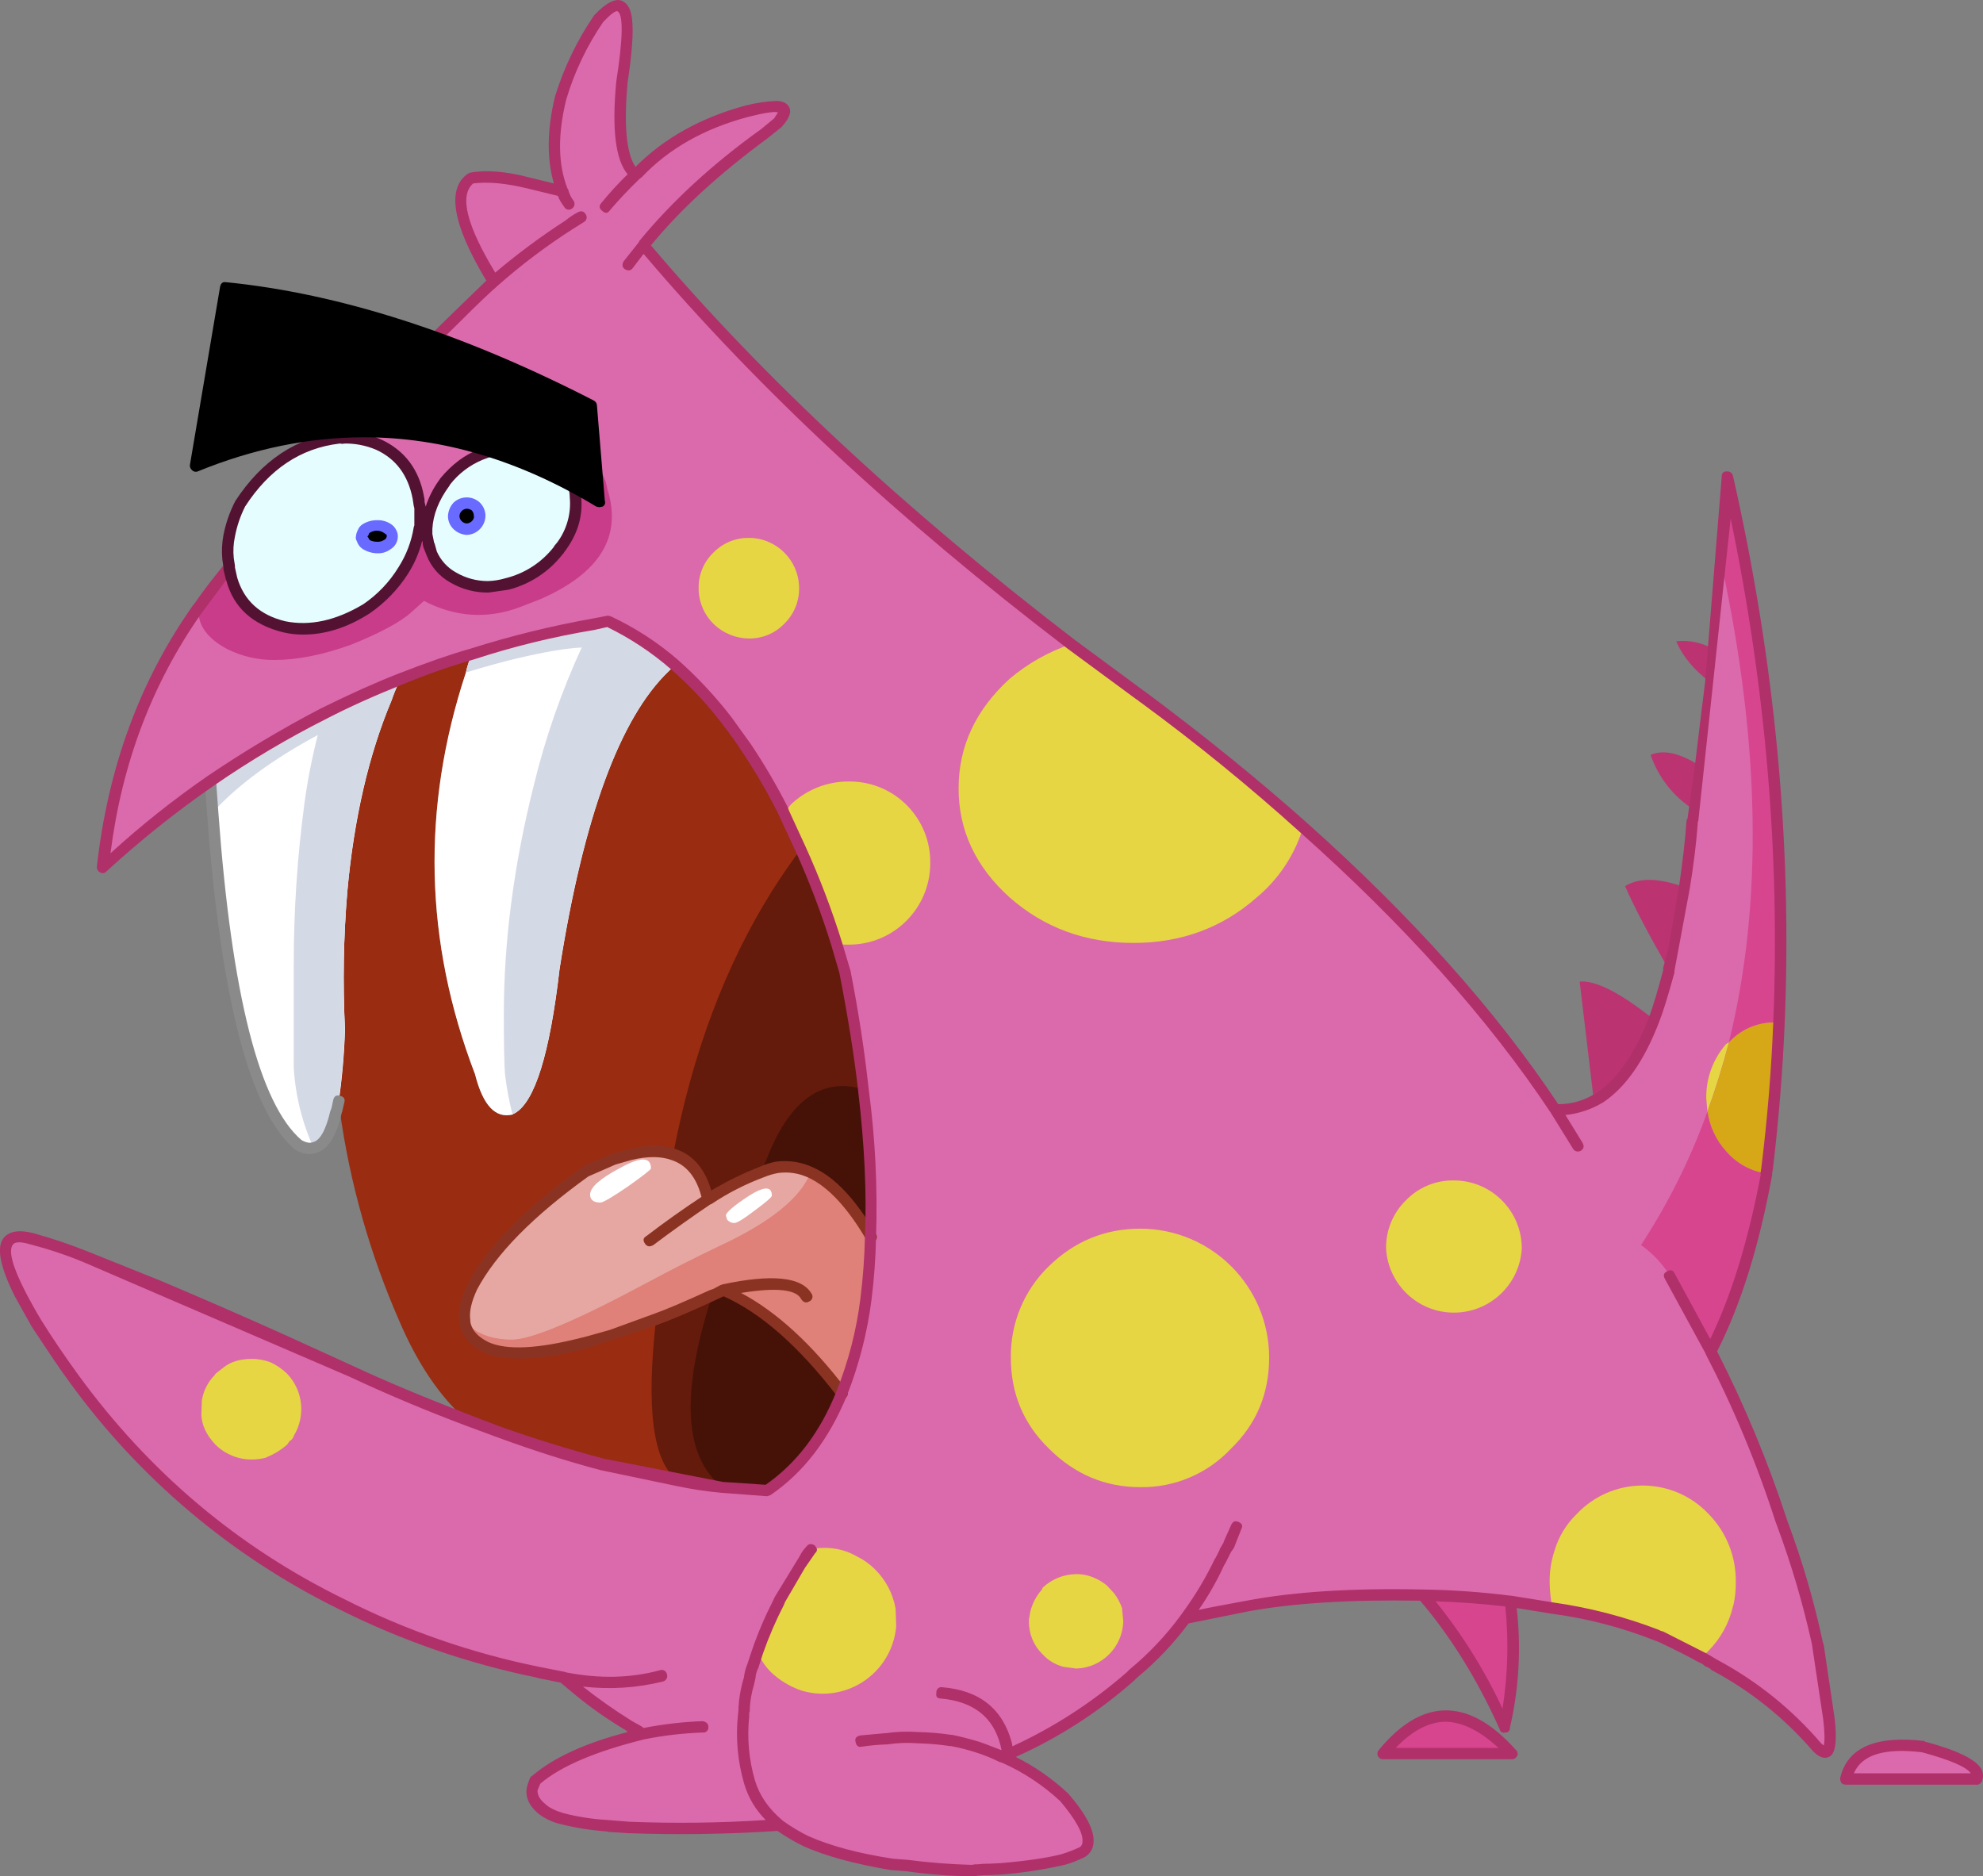 <?xml version="1.0" encoding="iso-8859-1"?>
<!-- Generator: Adobe Illustrator 20.1.0, SVG Export Plug-In . SVG Version: 6.00 Build 0)  -->
<svg version="1.0" id="Layer_1" xmlns="http://www.w3.org/2000/svg" xmlns:xlink="http://www.w3.org/1999/xlink" x="0px" y="0px"
	 viewBox="0 0 787.9 745.47" enable-background="new 0 0 787.9 745.47" xml:space="preserve">
<rect x="0" y="0" width="787.9" height="745.47" fill="#808080" stroke="none"/>
<title>monsters2_0002</title>
<path fill="#BB3471" d="M666,254.79c2.553,6,7.14,11.493,13.76,16.48l1.12-13.27C676.411,255.315,671.178,254.186,666,254.79z"/>
<path fill="#BB3471" d="M655.84,299.93c3.107,9.073,9.24,16.802,17.37,21.89l2.48-17.38
	C667.57,299.18,660.953,297.677,655.84,299.93z"/>
<path fill="#E5FDFF" d="M206.31,177.38l-9.47,0.9l-5.84,2.26c-5.534,2.423-10.407,6.136-14.21,10.83v0.23
	c-4.513,6.167-6.92,12.26-7.22,18.28v2.71l0.9,4.29l1.13,2.93c1.675,4.113,4.697,7.537,8.57,9.71
	c4.156,2.474,8.925,3.725,13.76,3.61c2.506-0.175,4.995-0.553,7.44-1.13c8.14-2.021,15.368-6.71,20.53-13.32l0.23-0.45l0.9-1.13
	c4.513-6.32,6.393-12.867,5.64-19.64c-0.13-3.086-0.979-6.1-2.48-8.8l-3.38-4.74l-4.29-3.39c-3.794-1.895-7.944-2.971-12.18-3.16
	 M185.34,199.94c1.338-0.064,2.643,0.424,3.61,1.35c1.035,1.006,1.607,2.397,1.58,3.84c0,2.866-2.324,5.19-5.19,5.19
	s-5.19-2.324-5.19-5.19l0,0c-0.027-1.443,0.545-2.834,1.58-3.84c0.966-0.92,2.267-1.404,3.6-1.34L185.34,199.94z"/>
<path d="M185.33,199.95c-1.338-0.064-2.643,0.424-3.61,1.35c-1.035,1.006-1.607,2.397-1.58,3.84c0,2.866,2.324,5.19,5.19,5.19
	s5.19-2.324,5.19-5.19l0,0c0.027-1.443-0.545-2.834-1.58-3.84C187.973,200.374,186.668,199.886,185.33,199.95z"/>
<path fill="#E5FDFF" d="M150.6,176.7c-4.637-1.949-9.642-2.871-14.67-2.7h-1.13c-15.94,1.807-29.023,10.533-39.25,26.18
	c-2.237,3.983-3.775,8.318-4.55,12.82c-0.432,3.063-0.583,6.159-0.45,9.25l0.45,2.97v0.68l1.13,4.29
	c2.707,9.78,9.623,16.023,20.75,18.73c10.073,2.407,20.977,0.073,32.71-7c5.733-4.073,10.635-9.205,14.44-15.12
	c3.293-5.228,5.516-11.057,6.54-17.15l0.23-1.35v-6.77l-0.68-3.84c-1.807-10.08-6.993-17.08-15.56-21 M149.69,209
	c1.953,0,3.307,0.377,4.06,1.13l1.8,1.81l0.23,1.35c-0.072,1.329-0.829,2.526-2,3.16c-1.2,0.796-2.621,1.191-4.06,1.13h-0.45
	c-1.341-0.106-2.646-0.491-3.83-1.13c-0.738-0.581-1.287-1.368-1.58-2.26l-0.23-0.9l0.45-1.35c0.272-0.718,0.74-1.345,1.35-1.81
	C146.68,209.279,148.183,208.881,149.69,209z"/>
<path d="M155.78,213.26l-0.23-1.35l-1.8-1.81c-0.753-0.753-2.107-1.13-4.06-1.13c-1.517-0.126-3.032,0.273-4.29,1.13
	c-0.61,0.465-1.078,1.092-1.35,1.81l-0.45,1.35l0.23,0.9c0.293,0.892,0.842,1.679,1.58,2.26c1.184,0.639,2.489,1.024,3.83,1.13h0.45
	c1.439,0.061,2.86-0.334,4.06-1.13C154.932,215.794,155.702,214.596,155.78,213.26z"/>
<path fill="#E6A7A2" d="M250.52,458.83c-2.289,0.474-4.55,1.079-6.77,1.81l-11.05,4.74c-22.853,16.4-37.817,31.733-44.89,46
	c-2.553,5.267-3.607,9.63-3.16,13.09l0.9,3.61c1.333,2.86,3.89,5.267,7.67,7.22c8.273,3.46,21.053,2.933,38.34-1.58
	c0.9-0.153,5.487-1.433,13.76-3.84L283,514.8l4.51-2.26c16.087,7.073,31.8,20.767,47.14,41.08c4.736-12.037,7.919-24.628,9.47-37.47
	c1.208-8.221,1.81-16.52,1.8-24.83c-7.52-13.093-15.49-21.593-23.91-25.5c-4.086-1.879-8.619-2.572-13.08-2
	c-2.082,0.413-4.121,1.019-6.09,1.81c-7.591,2.902-14.85,6.61-21.65,11.06c-1.953-9.627-6.54-15.57-13.76-17.83
	C262.923,457.033,257.287,457.023,250.52,458.83z"/>
<path fill="#BB3471" d="M633.28,437.38l2.26-1.35c8.72-5.72,15.937-16.027,21.65-30.92c-13.38-10.667-23.23-15.707-29.55-15.12
	L633.28,437.38z"/>
<path fill="#BB3471" d="M663.06,385.25l6.32-32.73c-10.227-3.76-18.12-3.91-23.68-0.45
	C648.853,359.443,654.64,370.503,663.06,385.25z"/>
<path fill="#DB6AAC" d="M600.8,696.71c-18.193-19.713-35.26-19.713-51.2,0H600.8z"/>
<path fill="#DB6AAC" d="M785.31,706.87c1.953-4.06-5.113-8.347-21.2-12.86c-17.893-2.26-28.12,2.027-30.68,12.86H785.31z"/>
<path fill="#DB6AAC" d="M303.75,53.24l5.19-4.24c3.007-3.333,3.533-5.363,1.58-6.09c-1.953-0.727-6.54-0.277-13.76,1.35
	c-17.747,4.667-32.183,12.867-43.31,24.6l-0.9,0.68c-5.413-4.813-7.217-17.077-5.41-36.79c2.107-14.293,2.407-23.547,0.9-27.76
	c-1.507-4.06-4.89-3.307-10.15,2.26c-7.067,10.833-12.103,21.367-15.11,31.6c-3.46,14.747-3.233,27.08,0.68,37l-13.08-3.16
	c-9.473-2.26-17.217-2.863-23.23-1.81c-7.52,5.42-4.52,19.113,9,41.08c-3.46,3.007-8.347,7.673-14.66,14
	c-17.593,17.333-32.78,33.357-45.56,48.07c5.025-0.166,10.026,0.759,14.66,2.71c5.01,2.304,9.196,6.082,12,10.83
	c1.892,3.101,3.122,6.56,3.61,10.16l0.68,3.84v6.77l-0.23,1.35c-1.024,6.093-3.247,11.922-6.54,17.15
	c-3.805,5.915-8.707,11.047-14.44,15.12c-11.727,7.073-22.63,9.407-32.71,7c-11.127-2.707-18.043-8.95-20.75-18.73L91,225.9v-0.68
	l-0.23,0.23l-12.58,16.93c-20.6,29.493-33.08,63.573-37.44,102.24c13.522-12.36,27.84-23.821,42.86-34.31
	c14.444-9.913,29.512-18.885,45.11-26.86c9.473-4.813,19.547-9.327,30.22-13.54c9.357-3.907,18.922-7.299,28.65-10.16
	c15.834-4.9,31.955-8.824,48.27-11.75l5.86-1.13c9.567,4.53,18.45,10.38,26.39,17.38c7.66,6.639,14.613,14.052,20.75,22.12
	l7.44,10.38c5.387,8.061,10.296,16.432,14.7,25.07l0.68,1.13l6.54,14.44c4.513,9.933,9.327,22.497,14.44,37.69l3.16,11.06
	c3.16,16.553,5.64,32.203,7.44,46.95c2.472,19.305,3.378,38.779,2.71,58.23c0.01,8.31-0.592,16.609-1.8,24.83
	c-1.551,12.842-4.734,25.433-9.47,37.47l-2,4.29c-6.92,15.047-16.167,26.483-27.74,34.31c-3.607-0.153-9.547-0.53-17.82-1.13
	l-47.82-9.25c-14.733-3.913-28.567-8.277-41.5-13.09l-28.19-10.83c-5.62-2.113-15.497-6.42-29.63-12.92
	c-17.593-8-27.067-12.29-28.42-12.87c-15.493-7.04-31.66-14.083-48.5-21.13l-28.42-11.55c-9.773-3.633-17.067-6.04-21.88-7.22
	c-12.48-3.46-14.147,3.763-5,21.67c3.16,5.867,5.34,9.78,6.54,11.74c8,11.887,12.963,19.183,14.89,21.89l7.89,10.38
	c26.518,33.506,60.197,60.652,98.57,79.45c9.333,4.513,19.333,8.877,30,13.09c15.642,6.091,31.796,10.776,48.27,14l0.23,0.23
	l9.7,1.81l0.23,0.23l4.29,3.61c6.816,5.659,14.054,10.791,21.65,15.35l0.23,0.23l5.19,2.93c-19.547,4.667-33.757,10.76-42.63,18.28
	c-0.653,1.2-1.108,2.496-1.35,3.84c-0.153,2.86,1.05,5.417,3.61,7.67c2.408,1.882,5.169,3.262,8.12,4.06
	c5.898,1.487,11.926,2.395,18,2.71l8.35,0.68c16.087,0.753,36.087,0.453,60-0.9c3.348,2.403,6.894,4.517,10.6,6.32
	c8.573,3.913,19.927,6.997,34.06,9.25l6.09,0.45c8.591,1.255,17.258,1.923,25.94,2c0.092-0.124,0.267-0.15,0.392-0.058
	c0.022,0.016,0.042,0.036,0.058,0.058c0.2-0.157,0.48-0.157,0.68,0l1.13-0.23l9.25-0.45c11.127-1.053,19.323-2.333,24.59-3.84
	c2.672-0.536,5.254-1.449,7.67-2.71c4.813-3.46,2.407-10.683-7.22-21.67c-6.917-6.76-15.023-12.185-23.91-16l-0.68-0.23l3.16-1.58
	c17.345-7.56,33.413-17.765,47.63-30.25l1.35-1.35c5.288-4.385,10.189-9.216,14.65-14.44l5.86-7.22c4.667-1.333,12.863-3,24.59-5
	c18.793-3.613,42.1-5.117,69.92-4.51c12.633,14.747,23.46,32.2,32.48,52.36c3.459-16.393,4.223-33.241,2.26-49.88l16.69,2.71
	c14.135,1.873,27.994,5.435,41.28,10.61l2,0.9c5.867,2.707,11.2,5.417,16,8.13L677,659l4.06,2.48
	c15.594,8.271,29.513,19.37,41.05,32.73c4.36,4.513,5.863,0.75,4.51-11.29l-4.51-30.24l-0.68-2.26
	c-3.337-15.177-7.707-30.109-13.08-44.69l-0.63-1.73c-5.713-17-11.653-32.333-17.82-46l-10.15-21
	c9.473-18.507,16.84-42.053,22.1-70.64h-0.23l0.45-1.58c2.553-22.12,4.133-41.53,4.74-58.23c3.007-71.473-3.837-143.773-20.53-216.9
	l-6.54,81.7c-2.107,18.36-3.46,29.42-4.06,33.18L672.3,327c-0.453,6.62-1.43,15.12-2.93,25.5l-6.32,32.73v0.45
	c-1.58,6.577-3.536,13.058-5.86,19.41c-5.713,14.893-12.93,25.2-21.65,30.92l-0.23,0.23l-2,1.13
	c-4.677,2.421-9.874,3.667-15.14,3.63h-0.23c-14.733-22.573-32.927-45.37-54.58-68.39c-12.933-13.54-28.12-28.207-45.56-44
	c-20.3-17.907-41.353-34.983-63.16-51.23l-29.1-21.44c-30.227-23.333-57.67-46.13-82.33-68.39
	c-31.03-28.159-60.257-58.241-87.51-90.07c12.633-15.647,28.633-30.393,48-44.24 M196.79,178.24l9.47-0.9
	c4.236,0.189,8.386,1.265,12.18,3.16l4.29,3.39l3.38,4.74c1.501,2.7,2.35,5.714,2.48,8.8c0.753,6.773-1.127,13.32-5.64,19.64
	l-0.9,1.13l-0.23,0.45c-5.142,6.61-12.348,11.309-20.47,13.35c-2.445,0.577-4.934,0.955-7.44,1.13
	c-4.835,0.115-9.604-1.136-13.76-3.61c-3.873-2.173-6.895-5.597-8.57-9.71l-1.13-2.93l-0.9-4.29v-2.71
	c0.3-6,2.707-12.093,7.22-18.28v-0.23l3.61-3.84c3.078-2.958,6.67-5.331,10.6-7L196.79,178.24z"/>
<path fill="#9A2C12" d="M137.06,408.72v0.68c-0.312,9.441-1.14,18.859-2.48,28.21l0.45,3.84c4.026,28.805,11.998,56.919,23.69,83.55
	c7.22,16.853,16.093,29.943,26.62,39.27l12.41,4.51c12.933,4.813,26.767,9.177,41.5,13.09l47.82,9.25
	c8.273,0.6,14.213,0.977,17.82,1.13c12.74-8.9,22.66-21.777,29.76-38.63c-15.333-20.313-31.047-34.007-47.14-41.08L283,514.8
	l-37.67,15.12c-8.273,2.407-12.86,3.687-13.76,3.84c-17.293,4.513-30.073,5.04-38.34,1.58c-3.76-1.953-6.317-4.36-7.67-7.22
	l-0.9-3.61c-0.453-3.46,0.6-7.823,3.16-13.09c7.067-14.293,22.03-29.627,44.89-46l11.05-4.74c2.22-0.731,4.481-1.336,6.77-1.81
	c6.767-1.807,12.407-1.807,16.92,0c7.22,2.26,11.807,8.203,13.76,17.83c6.8-4.45,14.059-8.158,21.65-11.06
	c1.969-0.791,4.008-1.397,6.09-1.81c4.461-0.572,8.994,0.121,13.08,2c8.42,3.913,16.39,12.413,23.91,25.5
	c0.668-19.451-0.238-38.925-2.71-58.23c-1.807-14.747-4.287-30.397-7.44-46.95l-3.16-11.06c-5.113-15.2-9.927-27.763-14.44-37.69
	l-6.55-14.4l-0.64-1.18c-4.392-8.63-9.287-16.994-14.66-25.05l-7.44-10.38c-6.137-8.068-13.09-15.481-20.75-22.12l-2.48,2.48
	c-19.4,18.667-33.837,58.09-43.31,118.27c-3.907,33.707-9.847,52.817-17.82,57.33l-0.68,0.45c-6.92,1.807-11.957-3.527-15.11-16
	c-20.147-52.667-21.35-105.857-3.61-159.57c0.553-2.566,1.384-5.065,2.48-7.45c-9.728,2.861-19.293,6.253-28.65,10.16
	c-1.653,3.76-2.78,6.543-3.38,8.35c-9.06,21.5-14.923,46.847-17.59,76.04C136.483,372.419,136.169,390.589,137.06,408.72z"/>
<path fill="#FFFFFF" d="M158.94,269.91c-10.667,4.213-20.74,8.727-30.22,13.54c-15.598,7.975-30.666,16.947-45.11,26.86l0.9,12.41
	c5.413,73.127,16.617,117.063,33.61,131.81c2.407,1.653,4.663,2.18,6.77,1.58c3.76-1.207,6.617-6.02,8.57-14.44l0.23-0.45l0.9-3.61
	c1.34-9.351,2.168-18.768,2.48-28.21v-0.68c-0.904-18.13-0.603-36.3,0.9-54.39c2.707-29.193,8.57-54.547,17.59-76.06
	C156.16,276.463,157.287,273.677,158.94,269.91z"/>
<path fill="#FFFFFF" d="M268.11,264.27c-7.94-7-16.823-12.85-26.39-17.38l-5.86,1.11c-16.315,2.922-32.435,6.843-48.27,11.74
	c-1.096,2.385-1.927,4.884-2.48,7.45c-17.747,53.72-16.543,106.91,3.61,159.57c3.16,12.487,8.197,17.82,15.11,16v-0.23l0.68-0.23
	c8-4.513,13.94-23.623,17.82-57.33c9.473-60.187,23.91-99.61,43.31-118.27L268.11,264.27z"/>
<path d="M89.7,114.4l-12,70.87c54.587-22,108.043-17.333,160.37,14L235,161.12C182.793,134.493,134.36,118.92,89.7,114.4z"/>
<path fill="#D7458F" d="M549.6,696.71h51.2C582.607,677.003,565.54,677.003,549.6,696.71z"/>
<path fill="#D7458F" d="M706.81,406.46c3.007-71.473-3.837-143.773-20.53-216.9L684,224.1c15.487,71.773,16.463,135.107,2.93,190
	c4.623-5.046,11.156-7.913,18-7.9L706.81,406.46z"/>
<path fill="#E7D644" d="M678.39,441.67c3.16-8.727,6.017-17.907,8.57-27.54l-1.13,0.68c-5.178,5.932-7.988,13.566-7.89,21.44
	L678.39,441.67z"/>
<path fill="#E7D644" d="M499.3,356.58c8.785-7.312,15.22-17.051,18.5-28c-20.3-17.907-41.353-34.983-63.16-51.23l-29.1-21.44
	c-8.908,3.03-17.17,7.701-24.36,13.77c-13.533,12.34-20.3,26.86-20.3,43.56c0,16.7,6.767,31.143,20.3,43.33
	c13.687,12.04,30.077,18.06,49.17,18.06C469.303,374.637,485.62,368.62,499.3,356.58z"/>
<path fill="#E7D644" d="M340.51,618.4c-4.037-2.334-8.638-3.51-13.3-3.4c-1.753-0.006-3.498,0.223-5.19,0.68l-12.18,19.86
	l-0.68,1.35c-3.055,6.328-5.779,12.81-8.16,19.42c1.227,3.052,3.069,5.819,5.41,8.13c3.439,3.236,7.53,5.698,12,7.22
	c15.482,4.689,31.834-4.061,36.522-19.543c0.588-1.941,0.972-3.937,1.148-5.957l-0.23-7c-1.051-6.014-3.973-11.544-8.35-15.8
	C345.453,621.34,343.092,619.665,340.51,618.4z"/>
<path fill="#D4D9E6" d="M138,354.33c2.407-28.587,8.27-53.94,17.59-76.06c0.96-2.923,2.088-5.788,3.38-8.58
	c-11.58,4.813-21.653,9.403-30.22,13.77c-15.598,7.975-30.666,16.947-45.11,26.86l0.9,12.41c9.927-10.833,23.837-21.067,41.73-30.7
	c-2.273,8.844-4.033,17.813-5.27,26.86c-2.865,21.32-4.299,42.808-4.29,64.32v40.85c0.63,11.063,3.305,21.913,7.89,32
	c3.907-1.207,6.84-6.02,8.8-14.44l0.23-0.45l0.9-3.61c1.319-9.431,2.147-18.923,2.48-28.44v-0.45
	C136.138,390.555,136.469,372.402,138,354.33z"/>
<path fill="#461208" d="M334.65,553.62c-15.333-20.313-31.047-34.007-47.14-41.08c-8,3.007-12.287,4.673-12.86,5
	c-11.727,35.96-9.47,60.26,6.77,72.9l23.46,1.81C317.627,583.35,327.55,570.473,334.65,553.62z"/>
<path fill="#641B0B" d="M260.67,524.28c-4.06,35.513-1.203,56.803,8.57,63.87c5.884,1.242,11.833,2.146,17.82,2.71
	c-15.373-11.907-16.727-37.337-4.06-76.29C272.92,519.237,265.477,522.473,260.67,524.28z"/>
<path fill="#D6A716" d="M706.81,406.46l-1.8-0.23c-6.844-0.013-13.377,2.854-18,7.9c-2.553,9.627-5.41,18.807-8.57,27.54
	c0.842,5.893,3.434,11.397,7.44,15.8c4.054,4.712,9.65,7.83,15.79,8.8l0.45-1.81C704.647,442.647,706.21,423.313,706.81,406.46z"/>
<path fill="#E5FDFF" d="M206.31,177.38l-9.47,0.9l-5.84,2.26c-5.534,2.423-10.407,6.136-14.21,10.83v0.23
	c-4.513,5.867-6.92,11.96-7.22,18.28v2.71l0.9,4.29l1.13,2.93c1.719,4.018,4.634,7.409,8.35,9.71c4.264,2.423,9.096,3.669,14,3.61
	c2.506-0.175,4.995-0.553,7.44-1.13c8.14-2.021,15.368-6.71,20.53-13.32l0.23-0.45l0.9-1.13c4.513-6.32,6.393-12.867,5.64-19.64
	c-0.13-3.086-0.979-6.1-2.48-8.8l-3.38-4.74l-4.29-3.39c-3.794-1.895-7.944-2.971-12.18-3.16 M185.36,199.94
	c1.329-0.01,2.614,0.47,3.61,1.35c1.035,1.006,1.607,2.397,1.58,3.84c-0.01,1.369-0.581,2.674-1.58,3.61
	c-0.999,0.906-2.266,1.461-3.61,1.58c-2.818-0.112-5.078-2.372-5.19-5.19c-0.027-1.443,0.545-2.834,1.58-3.84
	c0.961-0.915,2.254-1.399,3.58-1.34L185.36,199.94z"/>
<path d="M185.33,199.95c-1.338-0.064-2.643,0.424-3.61,1.35c-1.035,1.006-1.607,2.397-1.58,3.84c0.112,2.818,2.372,5.078,5.19,5.19
	c1.344-0.119,2.611-0.674,3.61-1.58c0.999-0.936,1.57-2.241,1.58-3.61c0.027-1.443-0.545-2.834-1.58-3.84
	C187.944,200.42,186.659,199.94,185.33,199.95z"/>
<path fill="#E5FDFF" d="M150.6,176.7c-4.637-1.949-9.642-2.871-14.67-2.7h-1.13c-15.94,1.807-29.023,10.533-39.25,26.18
	c-2.287,3.96-3.829,8.305-4.55,12.82c-0.432,3.063-0.583,6.159-0.45,9.25l0.45,2.97v0.68l1.13,4.29
	c2.707,9.78,9.623,16.023,20.75,18.73c10.373,2.26,21.277-0.073,32.71-7c5.733-4.073,10.635-9.205,14.44-15.12
	c3.293-5.228,5.516-11.057,6.54-17.15l0.23-1.35v-6.77l-0.68-3.84c-2.107-10.233-7.293-17.233-15.56-21 M149.69,209
	c1.953,0,3.307,0.377,4.06,1.13l1.8,1.58l0.23,1.58c-0.072,1.329-0.829,2.526-2,3.16c-1.2,0.796-2.621,1.191-4.06,1.13h-0.45
	c-1.341-0.106-2.646-0.491-3.83-1.13c-0.738-0.581-1.287-1.368-1.58-2.26l-0.23-0.9l0.45-1.58c0.32-0.625,0.782-1.166,1.35-1.58
	C146.68,209.279,148.183,208.881,149.69,209z"/>
<path d="M155.78,213.26l-0.23-1.58l-1.8-1.58c-0.753-0.753-2.107-1.13-4.06-1.13c-1.517-0.126-3.032,0.273-4.29,1.13
	c-0.568,0.414-1.03,0.955-1.35,1.58l-0.45,1.58l0.23,0.9c0.293,0.892,0.842,1.679,1.58,2.26c1.184,0.639,2.489,1.024,3.83,1.13h0.45
	c1.439,0.061,2.86-0.334,4.06-1.13C154.932,215.794,155.702,214.596,155.78,213.26z"/>
<path fill="#C93C8A" d="M237.21,185.73c-2.553-1.807-7.367-2.41-14.44-1.81l3.38,4.74c1.501,2.7,2.35,5.714,2.48,8.8
	c0.753,6.773-1.127,13.32-5.64,19.64l-0.9,1.13l-0.23,0.45c-5.157,6.606-12.378,11.295-20.51,13.32
	c-2.445,0.577-4.934,0.955-7.44,1.13c-4.904,0.059-9.736-1.187-14-3.61c-3.716-2.301-6.631-5.692-8.35-9.71l-1.13-2.93l-0.9-4.29
	V211c-1.807-1.333-2.71-2.237-2.71-2.71l-0.23,1.35c-1.024,6.093-3.247,11.922-6.54,17.15c-3.805,5.915-8.707,11.047-14.44,15.12
	c-11.427,6.92-22.33,9.253-32.71,7c-11.127-2.707-18.043-8.95-20.75-18.73L91,225.9v-0.68l-0.23,0.23L79.09,241l-0.23,1.81
	c0,6,3.833,11.04,11.5,15.12c5.816,2.883,12.229,4.353,18.72,4.29c9.02,0,19.17-2.03,30.45-6.09
	c11.58-4.667,19.55-8.957,23.91-12.87l5-4.51c12.48,6.473,25.187,7.3,38.12,2.48l8.12-3.16c23.76-10.38,32.633-24.977,26.62-43.79
	C240.68,190.38,239.317,187.53,237.21,185.73z"/>
<path fill="#E7D644" d="M332.62,375.09c1.573,0.189,3.157,0.266,4.74,0.23c17.816-0.055,32.234-14.504,32.25-32.32
	c0.277-17.671-13.824-32.22-31.495-32.497c-0.252-0.004-0.503-0.005-0.755-0.003c-8.657-0.083-17,3.239-23.23,9.25l-2.49,3.25
	l6.54,14.44C322.693,347.34,327.507,359.89,332.62,375.09z"/>
<path fill="#641B0B" d="M332.62,375.09c-5.113-15.2-9.927-27.763-14.44-37.69c-3.76,4.967-7.593,10.533-11.5,16.7
	c-18.493,29.493-31.577,64.403-39.25,104.73c7.22,2.26,11.807,8.203,13.76,17.83c6.313-4.06,15.187-8.123,26.62-12.19
	c0.283-0.59,0.76-1.067,1.35-1.35c0.526-0.367,0.983-0.824,1.35-1.35l6.32-5.87c4.36-11.587,7.893-18.133,10.6-19.64
	c1.953-0.9,7.443,0.003,16.47,2.71c-2.253-18.96-4.96-36.563-8.12-52.81L332.62,375.09z"/>
<path fill="#461208" d="M308.94,463.79c4.461-0.572,8.994,0.121,13.08,2c8.42,3.913,16.39,12.413,23.91,25.5
	c0.659-19.528-0.247-39.077-2.71-58.46c-16.84-5.113-29.84,4.44-39,28.66l-0.23,0.23l-1.13,3.84
	C304.828,464.783,306.863,464.191,308.94,463.79z"/>
<path fill="#DF8178" d="M245.33,529.92l15.34-5.64c4.813-1.807,12.257-5.043,22.33-9.71l4.51-2
	c16.087,7.073,31.8,20.767,47.14,41.08c4.736-12.037,7.919-24.628,9.47-37.47c1.034-8.239,1.635-16.528,1.8-24.83
	c-7.52-13.093-15.49-21.593-23.91-25.5c-3.907,10.08-16.087,19.86-36.54,29.34c-8.873,4.213-18.647,9.18-29.32,14.9
	c-27.52,14.747-45.113,22.12-52.78,22.12c-6.613,0-11.947-1.58-16-4.74c-1.084-0.793-2.004-1.788-2.71-2.93l0.9,3.61
	c1.333,2.86,3.89,5.267,7.67,7.22c8.273,3.46,21.053,2.933,38.34-1.58C232.47,533.617,237.057,532.327,245.33,529.92z"/>
<path fill="#E6A7A2" d="M243.75,460.63l-11.05,4.74c-22.853,16.4-37.817,31.733-44.89,46c-2.553,5.267-3.607,9.63-3.16,13.09
	c0.706,1.142,1.626,2.137,2.71,2.93c4.06,3.16,9.393,4.74,16,4.74c7.667,0,25.26-7.373,52.78-22.12
	c10.667-5.72,20.44-10.687,29.32-14.9c20.453-9.48,32.633-19.26,36.54-29.34c-4.086-1.879-8.619-2.572-13.08-2
	c-2.082,0.413-4.121,1.019-6.09,1.81c-7.591,2.902-14.85,6.61-21.65,11.06c-1.953-9.627-6.54-15.57-13.76-17.83
	c-4.513-1.807-10.153-1.807-16.92,0C248.217,459.288,245.964,459.896,243.75,460.63z"/>
<path fill="#D7458F" d="M597.87,686.11c3.459-16.393,4.223-33.241,2.26-49.88c-11.525-1.468-23.123-2.296-34.74-2.48
	C578.023,648.49,588.85,665.943,597.87,686.11z"/>
<path fill="#E7D644" d="M617.72,615.91c-1.369,4.072-2.045,8.344-2,12.64c0.036,3.489,0.415,6.965,1.13,10.38
	c14.135,1.873,27.994,5.435,41.28,10.61l2,0.9c5.867,2.707,11.2,5.417,16,8.13l2.71-2.71c4.805-4.852,8.164-10.946,9.7-17.6
	l0.23-0.68c0.641-2.956,0.943-5.976,0.9-9c0.165-10.113-3.737-19.869-10.83-27.08c-13.656-14.451-36.441-15.095-50.891-1.439
	c-0.493,0.466-0.973,0.946-1.439,1.439C622.39,605.468,619.363,610.431,617.72,615.91z"/>
<path fill="#D7458F" d="M701.63,466.27c-6.14-0.97-11.736-4.088-15.79-8.8c-4.006-4.403-6.598-9.907-7.44-15.8
	c-6.692,18.639-15.549,36.427-26.39,53c4.601,3.264,8.51,7.407,11.5,12.19l16.24,30c9.473-18.507,16.84-42.053,22.1-70.64h-0.23
	L701.63,466.27z"/>
<path fill="#E7D644" d="M604.64,496.07c0.039-14.912-12.018-27.031-26.93-27.07c-0.047,0-0.093,0-0.14,0
	c-7.137-0.098-13.996,2.762-18.95,7.9c-5.163,5.031-8.018,11.972-7.89,19.18c0.863,14.887,13.631,26.255,28.518,25.392
	C592.933,520.678,603.852,509.756,604.64,496.07z"/>
<path fill="#E7D644" d="M311.64,247.79c3.832-3.728,5.953-8.874,5.86-14.22c-0.076-10.933-8.917-19.778-19.85-19.86
	c-5.344-0.09-10.487,2.035-14.21,5.87c-3.802,3.658-5.923,8.725-5.86,14c-0.036,5.335,2.076,10.459,5.86,14.22
	c3.787,3.74,8.888,5.847,14.21,5.87C302.926,253.727,307.99,251.599,311.64,247.79z"/>
<path fill="#E7D644" d="M401.64,539.4c0,14.293,5.037,26.33,15.11,36.11c10.227,10.233,22.33,15.35,36.31,15.35
	c13.657,0.204,26.764-5.371,36.09-15.35c10.073-9.78,15.11-21.817,15.11-36.11c0-28.282-22.918-51.213-51.2-51.23
	c-14,0-26.103,4.967-36.31,14.9C406.916,512.576,401.448,525.724,401.64,539.4z"/>
<path fill="#E7D644" d="M80.22,556.33L80,562c0.153,4.213,2.033,8.213,5.64,12c3.787,3.74,8.888,5.847,14.21,5.87
	c1.901,0.006,3.795-0.223,5.64-0.68l0.45-0.23c2.972-1.191,5.718-2.882,8.12-5l1.13-1.58h0.23c0.645-0.512,1.117-1.21,1.35-2
	c4.753-7.872,3.642-17.952-2.71-24.6c-1.926-1.842-4.134-3.365-6.54-4.51c-2.447-0.936-5.051-1.394-7.67-1.35
	c-4.513,0-8.197,1.13-11.05,3.39l-3.16,2.48l-0.45,0.68C82.561,549.169,80.826,552.611,80.22,556.33z"/>
<path fill="#E7D644" d="M442.69,633.07l-2.93-3.16c-1.308-1.083-2.75-1.994-4.29-2.71L435,627c-2.333-1.07-4.874-1.609-7.44-1.58
	c-4.962,0.058-9.719,1.995-13.31,5.42l-0.23,0.68c-2.36,2.617-3.994,5.806-4.74,9.25l-0.45,2.71v0.68
	c-0.08,4.923,1.878,9.66,5.41,13.09c2.234,2.448,5.137,4.187,8.35,5l5,0.68c10.217-0.298,18.428-8.513,18.72-18.73l-0.45-4.74v-0.45
	C445.105,636.883,444.036,634.881,442.69,633.07z"/>
<path fill="#D4D9E6" d="M235.86,248c-16.315,2.922-32.435,6.843-48.27,11.74c-1.096,2.385-1.927,4.884-2.48,7.45
	c8.42-2.56,15.563-4.517,21.43-5.87c10.373-2.407,18.57-3.76,24.59-4.06c-8.048,17.48-14.394,35.694-18.95,54.39
	c-8,31.747-12,62.217-12,91.41c0,11.433,0.15,19.257,0.45,23.47c0.611,5.394,1.59,10.74,2.93,16l0.9-0.23
	c8-4.513,13.94-23.623,17.82-57.33c9.473-60.187,23.91-99.61,43.31-118.27l2.48-2.48c-7.913-7.035-16.802-12.889-26.39-17.38
	L235.86,248z"/>
<path fill="#696AFF" d="M141.35,213.26c-0.032,0.635,0.124,1.264,0.45,1.81c0.421,1.316,1.302,2.438,2.48,3.16
	c1.519,0.912,3.232,1.453,5,1.58h0.45c1.935,0.147,3.858-0.415,5.41-1.58c1.78-1.043,2.89-2.937,2.93-5
	c0.026-0.949-0.209-1.886-0.68-2.71c-0.456-0.916-1.146-1.696-2-2.26c-1.593-1.08-3.486-1.633-5.41-1.58
	c-2.065-0.051-4.101,0.498-5.86,1.58c-0.932,0.572-1.639,1.448-2,2.48c-0.415,0.763-0.648,1.612-0.68,2.48 M146.44,212.54l0.23-0.68
	c1.804-1.355,4.286-1.355,6.09,0l0.9,0.68v0.68c-0.121,0.614-0.547,1.123-1.13,1.35c-0.808,0.509-1.757,0.747-2.71,0.68
	c-1.017,0.007-2.02-0.226-2.93-0.68l-0.68-1.13l-0.23-0.23l0.45-0.68 M192.89,205.08c0.028-2.041-0.79-4.003-2.26-5.42
	c-2.929-2.711-7.451-2.711-10.38,0c-1.375,1.48-2.176,3.402-2.26,5.42c0.006,1.967,0.824,3.845,2.26,5.19
	c1.41,1.341,3.248,2.141,5.19,2.26c4.051-0.145,7.301-3.398,7.44-7.45 M188.37,205.08c-0.017,0.761-0.341,1.483-0.9,2
	c-0.549,0.512-1.252,0.828-2,0.9c-1.582-0.085-2.845-1.348-2.93-2.93c0.085-1.582,1.348-2.845,2.93-2.93
	c0.723,0.001,1.426,0.24,2,0.68c0.58,0.634,0.867,1.484,0.79,2.34L188.37,205.08z"/>
<path fill="#8A8A8A" d="M86.76,322.73l-0.9-12.41c0.154-1.094-0.607-2.106-1.701-2.26c-0.186-0.026-0.374-0.026-0.559,0
	c-1.507,0-2.26,0.827-2.26,2.48L82.25,323c5.413,73.7,16.997,118.223,34.75,133.57c1.794,1.241,3.909,1.936,6.09,2l1.58-0.23
	l0.68-0.23h0.23c4.667-1.333,8.05-6.6,10.15-15.8l0.23-0.68l0.9-3.84c0.3-1.333-0.367-2.16-2-2.48c-1.333-0.3-2.16,0.303-2.48,1.81
	l-0.68,3.16l-0.45,1.13c-1.807,7.673-4.14,11.81-7,12.41c-1.2,0.453-2.703,0.153-4.51-0.9C103.02,438.5,92.027,395.103,86.76,322.73
	z"/>
<path fill="#8B3322" d="M237.43,460.86c-2.056,0.661-4.024,1.571-5.86,2.71c-23.333,16.7-38.597,32.273-45.79,46.72
	c-2.707,5.567-3.833,10.38-3.38,14.44c0.126,1.485,0.508,2.936,1.13,4.29c1.653,3.46,4.587,6.243,8.8,8.35
	c8.573,3.613,21.807,3.163,39.7-1.35l29.32-9.71c6.167-2.26,13.76-5.497,22.78-9.71l3.38-1.58
	c14.887,6.653,29.997,19.98,45.33,39.98c0.455,0.529,1.104,0.854,1.8,0.9l1.35-0.45c1.053-1.053,1.203-2.107,0.45-3.16
	c-13.833-18.207-27.833-31.07-42-38.59c14-2.26,21.97-1.433,23.91,2.48c0.9,1.333,1.953,1.633,3.16,0.9
	c1.058-0.403,1.589-1.587,1.187-2.645c-0.07-0.185-0.167-0.358-0.287-0.515c-3.907-6.62-15.71-7.823-35.41-3.61l-0.45,0.23h-0.23
	l-2.93,1.58l-1.35,0.45c-10.227,4.667-17.67,7.827-22.33,9.48l-17.37,6.32c-7.367,2.107-11.2,3.16-11.5,3.16
	c-17.14,4.367-29.32,4.97-36.54,1.81c-3.46-1.653-5.717-3.683-6.77-6.09c-0.454-0.91-0.687-1.913-0.68-2.93
	c-0.453-3.16,0.45-7.16,2.71-12c7.52-14.147,22.257-29.117,44.21-44.91l10.83-4.74l6.32-1.81c6.313-1.507,11.577-1.507,15.79,0
	c6,1.953,10,6.843,12,14.67c-7.52,4.98-14.813,10.17-21.88,15.57c-1.333,0.753-1.483,1.807-0.45,3.16
	c0.753,1.053,1.807,1.203,3.16,0.45c7.82-5.867,15.413-11.283,22.78-16.25h0.23c6.615-4.433,13.731-8.068,21.2-10.83
	c1.743-0.716,3.556-1.246,5.41-1.58c4.091-0.565,8.258,0.064,12,1.81c7.82,3.613,15.487,11.813,23,24.6
	c0.251,0.565,0.75,0.982,1.35,1.13c0.535,0.159,1.113,0.075,1.58-0.23c1.058-0.403,1.589-1.587,1.187-2.645
	c-0.07-0.185-0.167-0.358-0.287-0.515c-8.12-13.84-16.453-22.643-25-26.41c-4.577-2.118-9.658-2.901-14.66-2.26
	c-2.178,0.416-4.299,1.087-6.32,2c-6.723,2.606-13.213,5.777-19.4,9.48c-2.553-8.727-7.29-14.22-14.21-16.48
	c-5.113-1.807-11.203-1.807-18.27,0l-7,1.81L237.43,460.86z"/>
<path fill="#B0306A" d="M602.83,697.62c0.369-0.77,0.186-1.69-0.45-2.26c-9.627-10.833-19.177-16.1-28.65-15.8
	c-8.873,0.3-17.52,5.567-25.94,15.8c-0.585,0.698-0.677,1.686-0.23,2.48c0.405,0.719,1.175,1.154,2,1.13h51.2
	c0.878-0.004,1.668-0.537,2-1.35 M595.32,694.46h-40.76c6.313-6.62,12.703-10.08,19.17-10.38c6.767-0.153,13.983,3.307,21.65,10.38
	 M785.07,709.13c0.906,0.078,1.779-0.359,2.26-1.13c0.763-1.579,0.763-3.421,0-5c-2.107-3.913-9.627-7.6-22.56-11.06l-0.23-0.23
	c-19.4-2.26-30.527,2.63-33.38,14.67c-0.041,0.696,0.115,1.389,0.45,2c0.482,0.464,1.132,0.709,1.8,0.68h51.65 M783.06,704.55
	h-46.47c3.16-7.373,12.183-10.157,27.07-8.35C774.787,699.207,781.253,701.99,783.06,704.55 M309.17,44.55l-1.58,2.48l-5.19,4.29
	c-19.253,13.787-35.42,28.647-48.5,44.58v0.23l-6.09,7.67c-0.753,1.333-0.603,2.387,0.45,3.16c1.333,0.753,2.387,0.603,3.16-0.45
	l4.29-5.64c45.26,53.42,101.42,105.703,168.48,156.85L451.71,278l0.45,0.23l0.45,0.45l0.68,0.45
	c21.829,16.002,42.833,33.1,62.93,51.23c41.8,37.167,75.107,74.407,99.92,111.72l8.8,14.22c0.568,1.105,1.925,1.541,3.03,0.973
	c0.044-0.023,0.088-0.047,0.13-0.073c1.2-0.753,1.427-1.807,0.68-3.16L622,443c4.322-0.439,8.527-1.662,12.41-3.61l2.48-1.35
	c9.02-6,16.463-16.667,22.33-32c1.507-3.76,3.537-10.307,6.09-19.64v-0.7l6.09-32.7c1.507-9.18,2.56-17.757,3.16-25.73v-0.45
	l0.23-0.68L687.64,206c14,67.56,19.64,134.293,16.92,200.2c-0.753,19.107-2.333,38.367-4.74,57.78l-0.23,1.58
	c-0.153,0.361-0.153,0.769,0,1.13c-4.96,26.207-11.65,47.977-20.07,65.31l-14.21-26.18c-0.6-1.207-1.577-1.433-2.93-0.68
	c-1.333,0.6-1.633,1.577-0.9,2.93l16.24,29.79V538c11.084,21.382,20.363,43.653,27.74,66.58l0.68,1.81
	c5.649,15.241,10.246,30.851,13.76,46.72l4.51,30c0.6,5.113,0.677,8.573,0.23,10.38l-0.9-0.68
	c-11.62-13.633-25.698-24.963-41.5-33.4l-4.07-2.41l-17.37-8.8l-0.9-0.23l-0.9-0.45c-13.457-5.173-27.456-8.806-41.73-10.83
	L600.58,634h-0.23c-11.612-1.475-23.296-2.303-35-2.48c-28.12-0.6-51.577,0.903-70.37,4.51c-9.173,1.653-15.413,2.857-18.72,3.61
	c3.904-5.632,7.301-11.598,10.15-17.83l0.45-0.68l2.26-4.51l1.13-1.58l2.93-7.45c0.753-1.333,0.377-2.31-1.13-2.93
	c-1.333-0.6-2.31-0.15-2.93,1.35l-2.93,6.55v0.23l-1.58,2.71v0.23l-1.58,3.16l-0.45,0.68c-3.497,7.283-7.651,14.232-12.41,20.76
	l-1.13,1.58c-5.856,7.957-12.674,15.158-20.3,21.44l-1.13,1.13c-13.633,11.898-28.901,21.778-45.34,29.34l-0.23-1.35
	c-3.607-13.54-12.853-20.913-27.74-22.12c-1.094-0.154-2.106,0.607-2.26,1.701c-0.026,0.186-0.026,0.374,0,0.559
	c-0.3,1.507,0.367,2.26,2,2.26c12.78,1.207,20.6,7.377,23.46,18.51l0.45,2c-5.413-2.107-8.413-3.237-9-3.39
	c-4.06-1.207-7.593-2.11-10.6-2.71H378c-4.408-0.66-8.854-1.037-13.31-1.13c-4.214-0.307-8.449-0.156-12.63,0.45h-0.23l-9.92,0.9
	c-1.653,0.3-2.32,1.127-2,2.48c0.3,1.653,1.127,2.32,2.48,2c3.213-0.488,6.452-0.788,9.7-0.9h0.45c3.969-0.613,7.996-0.764,12-0.45
	c4.379,0.101,8.748,0.478,13.08,1.13H378c3.281,0.628,6.52,1.456,9.7,2.48c3.254,1.025,6.421,2.309,9.47,3.84l0.9,0.23
	c8.541,3.794,16.391,8.981,23.23,15.35c6.167,7.373,9.1,12.707,8.8,16c0.078,0.906-0.359,1.779-1.13,2.26
	c-2.27,1.059-4.609,1.964-7,2.71c-5.713,1.507-13.833,2.71-24.36,3.61l-4.51,0.23c-1.507-0.033-3.014,0.044-4.51,0.23h-1.13
	l-1.35,0.23c-8.526-0.226-17.034-0.893-25.49-2l-5.86-0.45c-13.687-2.107-24.89-5.107-33.61-9c-3.552-1.75-6.947-3.801-10.15-6.13
	c-5.567-4.667-9.25-10-11.05-16c-2.407-8.272-3.174-16.934-2.26-25.5v-1.35l0.23-0.68v-1.13c0.16-3.053,0.691-6.075,1.58-9
	l0.68-2.93c0.06-1.422,0.446-2.812,1.13-4.06l1.8-5.64c2.335-6.654,5.125-13.139,8.35-19.41l0.45-1.13l7.89-13.54l4.06-5.87
	c1.053-0.9,0.977-1.953-0.23-3.16c-1.333-0.753-2.387-0.603-3.16,0.45c-1.105,1.125-2.02,2.422-2.71,3.84l-9.92,16.25l-0.71,1.51
	c-3.239,6.343-6.029,12.906-8.35,19.64l-1.8,5.42c-0.668,1.6-1.122,3.281-1.35,5v0.23L295,668.5c-0.864,3.247-1.393,6.575-1.58,9.93
	v0.9l-0.23,2.26c-0.923,9.102-0.081,18.297,2.48,27.08c1.592,5.46,4.54,10.427,8.57,14.44c-18.096,1.174-36.241,1.401-54.36,0.68
	l-8.35-0.68c-5.938-0.322-11.83-1.23-17.59-2.71c-3.46-1.053-5.867-2.257-7.22-3.61c-2.107-1.653-3.16-3.46-3.16-5.42l1.13-2.71
	c8.12-6.92,21.88-12.787,41.28-17.6c7.656-1.539,15.425-2.445,23.23-2.71c1.094,0.154,2.106-0.607,2.26-1.701
	c0.026-0.186,0.026-0.374,0-0.559c0-1.207-0.753-1.96-2.26-2.26c-7.879,0.291-15.723,1.197-23.46,2.71l-0.9-0.68l-3.61-2
	c-6.794-4.216-13.345-8.814-19.62-13.77c10.634,1.246,21.406,0.568,31.8-2c1.21-0.307,1.942-1.536,1.635-2.746
	c-0.016-0.062-0.034-0.123-0.055-0.184c-0.223-1.133-1.321-1.87-2.454-1.647c-0.087,0.017-0.172,0.04-0.256,0.067
	c-11.58,3.16-23.987,3.46-37.22,0.9l-0.68-0.23l-10.15-2c-26.876-5.448-52.899-14.483-77.37-26.86
	c-42.267-20.66-77.537-50.4-105.81-89.22c-5.567-7.673-10.453-14.897-14.66-21.67c-2.107-3.46-4.287-7.373-6.54-11.74
	c-4.96-9.773-6.54-15.863-4.74-18.27c0.9-1.207,3.307-1.207,7.22,0c7.308,1.886,14.47,4.299,21.43,7.22l105.33,45.37
	c14.433,6.773,29.62,13.167,45.56,19.18l12.18,4.51c14.733,5.42,28.643,9.86,41.73,13.32l30.22,6.32
	c5.942,1.254,11.952,2.159,18,2.71l18,1.35l1.35-0.45c13.08-8.88,23.23-22.12,30.45-39.72c4.779-12.193,8.037-24.929,9.7-37.92
	c1.034-8.239,1.635-16.528,1.8-24.83c0.661-19.684-0.319-39.389-2.93-58.91c-1.653-15.2-4.06-30.85-7.22-46.95l-3.38-11.29
	c-4.023-12.927-8.846-25.591-14.44-37.92L313.45,322l-0.45-1.3c-4.383-8.635-9.279-16.999-14.66-25.05L290.67,285
	c-6.286-8.157-13.316-15.713-21-22.57c-8.157-7.102-17.269-13.026-27.07-17.6l-1.13-0.23l-5.86,1.13
	c-16.484,2.934-32.759,6.942-48.72,12c-7.52,2.107-17.07,5.417-28.65,9.93c-8.873,3.46-19.1,8.05-30.68,13.77
	c-15.624,8.143-30.762,17.185-45.34,27.08c-13.435,9.298-26.234,19.484-38.31,30.49c4.507-35.673,16.537-67.43,36.09-95.27
	l12.63-16.93c0.453-0.153,0.68-0.68,0.68-1.58c0.136-1.096-0.642-2.095-1.738-2.231c-0.19-0.024-0.383-0.02-0.572,0.011
	c-0.598-0.002-1.17,0.244-1.58,0.68l-0.23,0.45c-5.26,6.473-9.26,11.74-12,15.8l-0.45,0.45l-0.45,0.68
	c-20.86,29.767-33.46,64.21-37.8,103.33c-0.059,0.96,0.477,1.857,1.35,2.26c0.829,0.455,1.864,0.268,2.48-0.45
	c13.424-12.33,27.685-23.717,42.68-34.08c14.331-9.901,29.331-18.799,44.89-26.63c8.72-4.513,18.72-9.027,30-13.54
	c9.259-3.855,18.731-7.177,28.37-9.95c15.677-5.132,31.724-9.057,48-11.74l5-1.13c9.119,4.43,17.612,10.045,25.26,16.7
	c7.58,6.569,14.46,13.905,20.53,21.89c3.333,4.367,5.813,7.827,7.44,10.38c5.303,7.903,10.125,16.118,14.44,24.6l7.22,15.57
	c5.505,12.185,10.251,24.699,14.21,37.47l3.16,10.83c3.46,17.753,5.94,33.327,7.44,46.72c2.553,21.667,3.457,41,2.71,58
	c-0.17,8.226-0.77,16.437-1.8,24.6c-1.564,12.619-4.747,24.984-9.47,36.79c-6.467,16.253-15.863,28.667-28.19,37.24l-16.92-1.13
	l-47.37-9.25c-14.133-3.76-27.967-8.05-41.5-12.87L186.23,562c-17.893-6.92-33.007-13.253-45.34-19l-28.19-12.85
	c-16.087-7.227-32.32-14.3-48.7-21.22l-28.66-11.51c-7.151-2.875-14.455-5.352-21.88-7.42c-5.713-1.507-9.713-0.903-12,1.81
	C-1.513,495.55,0,503.363,6,515.25L12.56,527c7.22,10.987,12.183,18.283,14.89,21.89c27.836,38.505,64.702,69.585,107.36,90.51
	c24.787,12.427,51.103,21.532,78.27,27.08l0.68,0.23l9,1.81l4.29,3.61c6.786,5.698,14.027,10.832,21.65,15.35l0.68,0.68
	c-16.84,4.367-29.47,10.16-37.89,17.38l-0.68,0.45c-0.712,1.512-1.242,3.103-1.58,4.74c-0.453,3.46,1.05,6.697,4.51,9.71
	c2.648,2.074,5.721,3.539,9,4.29c6.07,1.512,12.26,2.492,18.5,2.93l0.9,0.23h0.68l6.77,0.45c19.776,0.721,39.575,0.421,59.32-0.9
	c3.302,2.289,6.772,4.324,10.38,6.09c8.733,3.893,20.303,7.05,34.71,9.47l6.09,0.45c8.664,1.26,17.405,1.928,26.16,2h1.13l0.9-0.23
	h0.45c1.496-0.186,3.003-0.263,4.51-0.23l4.74-0.23c8.416-0.671,16.771-1.955,25-3.84c2.811-0.763,5.533-1.822,8.12-3.16
	c2.005-1.19,3.276-3.311,3.38-5.64c0.453-4.813-2.93-11.36-10.15-19.64c-6.191-5.78-13.179-10.643-20.75-14.44
	c17.083-7.643,32.904-17.839,46.92-30.24l1.13-1.13c7.729-6.355,14.65-13.632,20.61-21.67l23.46-4.74
	c17.893-3.333,40.75-4.763,68.57-4.29c12.18,14.293,22.707,31.293,31.58,51c0.091,0.901,0.895,1.558,1.797,1.467
	c0.159-0.016,0.315-0.055,0.463-0.117c0.876,0.119,1.682-0.494,1.801-1.37c0.02-0.146,0.019-0.294-0.001-0.44
	c3.624-15.601,4.541-31.709,2.71-47.62l14,2.26c13.994,1.847,27.707,5.41,40.83,10.61l1.8,0.68c7.22,3.46,12.407,6.093,15.56,7.9
	l0.9,0.45h0.23l1.8,1.35c0.87,0.216,1.657,0.686,2.26,1.35c15.357,8.141,29.05,19.091,40.37,32.28c2.407,2.407,4.513,3.16,6.32,2.26
	c2.553-1.053,3.307-6.17,2.26-15.35l-4.29-28.89l-0.45-1.58c-3.433-16.037-8.032-31.802-13.76-47.17l-0.68-2
	c-7.467-22.715-16.667-44.824-27.52-66.13c9.473-18.667,16.767-42.063,21.88-70.19v-0.9l0.23-0.9
	c2.407-20.313,3.987-39.8,4.74-58.46c3.007-71.173-3.837-143.623-20.53-217.35c-0.231-1.156-1.309-1.942-2.48-1.81
	c-0.981-0.124-1.876,0.571-2,1.552c-0.019,0.149-0.019,0.299,0,0.448l-6.6,81.7c-0.9,7.073-2.253,18.133-4.06,33.18l-2.93,21
	c-0.306,0.469-0.463,1.02-0.45,1.58c-0.453,6.62-1.43,15.12-2.93,25.5l-4.29,24.83l-2,7.45v0.9c-2.107,8-3.987,14.243-5.64,18.73
	c-5.713,14.593-12.63,24.593-20.75,30l-2,1.13c-4.008,2.207-8.505,3.372-13.08,3.39h-0.23c-24.7-37.127-57.95-74.357-99.75-111.69
	c-19.247-17.14-40.373-34.287-63.38-51.44l-0.68-0.45l-0.45-0.45l-0.45-0.23l-27.52-20.32c-67.513-51.76-123.6-103.97-168.26-156.63
	c11.573-14.147,26.987-28.307,46.24-42.48l5.64-4.51c3.16-3.46,4.137-6.17,2.93-8.13c-0.9-1.507-2.63-2.26-5.19-2.26
	c-4.05,0.208-8.069,0.814-12,1.81c-17.747,4.813-32.333,12.94-43.76,24.38c-3.607-5.267-4.66-16.4-3.16-33.4
	c1.807-11.733,2.407-20.16,1.8-25.28c-0.413-3.74-1.673-6.133-3.78-7.18c-2.707-1.333-6.467,0.547-11.28,5.64
	c-6.778,9.918-12.023,20.8-15.56,32.28c-3.16,13.093-3.31,24.603-0.45,34.53l-9.25-2.26c-9.627-2.56-17.67-3.227-24.13-2l-0.9,0.45
	c-8.42,6-5.94,20.143,7.44,42.43l-13.31,12.87c-14.733,14.293-29.92,30.317-45.56,48.07c-0.435,0.411-0.681,0.982-0.68,1.58
	c-0.052,0.661,0.305,1.287,0.9,1.58c1.053,1.053,2.107,0.977,3.16-0.23c15.333-17.453,30.447-33.403,45.34-47.85
	c6.313-6.32,11.2-10.987,14.66-14c9.261-8.195,19.14-15.664,29.55-22.34l4.71-2.96c1.034-0.561,1.417-1.854,0.856-2.888
	c-0.052-0.095-0.11-0.186-0.176-0.272c-0.753-1.207-1.807-1.433-3.16-0.68c-1.691,0.876-3.281,1.935-4.74,3.16
	c-9.77,6.31-19.123,13.245-28,20.76c-11.393-18.8-14.32-30.607-8.78-35.42c5.867-0.753,13.083-0.087,21.65,2l12,2.93
	c0.62,1.54,1.455,2.984,2.48,4.29c0.251,0.565,0.75,0.982,1.35,1.13c0.535,0.159,1.113,0.075,1.58-0.23
	c1.105-0.568,1.541-1.925,0.973-3.03c-0.023-0.044-0.047-0.088-0.073-0.13c-1.078-1.404-1.848-3.019-2.26-4.74l-0.23-0.23
	c-3.76-9.627-3.91-21.44-0.45-35.44c3.266-10.931,8.212-21.288,14.66-30.7c2.86-3.007,4.74-4.437,5.64-4.29
	c2.407,1.207,2.257,10.54-0.45,28c-1.807,18.807-0.303,31.07,4.51,36.79c-3.671,3.574-7.137,7.353-10.38,11.32
	c-1.053,1.207-0.977,2.26,0.23,3.16c1.2,1.207,2.253,1.13,3.16-0.23c3.607-4.213,7.44-8.277,11.5-12.19l0.23-0.23l0.9-0.68
	c10.667-11.287,24.727-19.26,42.18-23.92c6.467-1.653,10.467-2.257,12-1.81 M598.1,638.26c1.384,13.531,1.014,27.184-1.1,40.62
	c-7.1-15.253-16.04-29.579-26.62-42.66C579.833,636.527,589.073,637.207,598.1,638.26z"/>
<path fill="#FFFFFF" d="M238.56,477.78c1.053,0,4.663-2.107,10.83-6.32c6.167-4.367,9.25-6.773,9.25-7.22
	c0-4.667-4.06-4.743-12.18-0.23c-8,4.213-12,7.75-12,10.61C234.487,476.727,235.853,477.78,238.56,477.78z"/>
<path fill="#FFFFFF" d="M291.79,485.91c1.053,0,3.76-1.667,8.12-5c4.513-3.333,6.77-5.29,6.77-5.87c0-3.76-3-3.76-9,0
	c-6.167,4.06-9.25,6.693-9.25,7.9l0.45,1.58C289.581,485.411,290.656,485.925,291.79,485.91z"/>
<path fill="#531232" d="M151.5,174.67c-4.851-2.292-10.208-3.301-15.56-2.93h-1.35c-16.847,2.1-30.533,11.187-41.06,27.26
	c-2.217,4.264-3.813,8.824-4.74,13.54c-0.611,3.199-0.762,6.468-0.45,9.71l0.45,3.16v0.9L89.7,230l0.23,0.68
	c2.86,10.667,10.38,17.513,22.56,20.54c2.66,0.63,5.387,0.932,8.12,0.9c8.72,0,17.44-2.783,26.16-8.35
	c6.126-4.179,11.344-9.553,15.34-15.8c2.567-4.034,4.471-8.454,5.64-13.09l0.23,0.68v0.68l0.23,1.13l1.35,3.39
	c1.771,4.495,5.038,8.243,9.25,10.61c4.641,2.743,9.95,4.148,15.34,4.06l7.89-1.13c8.497-2.163,16.036-7.087,21.43-14l0.45-0.45
	l0.23-0.45l0.68-0.9c4.813-6.62,6.843-13.693,6.09-21.22c-0.134-3.404-1.062-6.729-2.71-9.71l-3.83-5.42l-4.74-3.39
	c-4.104-2.202-8.656-3.437-13.31-3.61c-2.958-0.038-5.911,0.264-8.8,0.9l-1.35,0.23c-0.9,0.3-2.853,1.053-5.86,2.26
	c-5.58,2.08-10.687,5.9-15.32,11.46l-0.45,0.68c-2.361,3.224-4.187,6.806-5.41,10.61l-0.45-1.81v-0.9l-0.23-1.35
	c-1.953-10.667-7.593-18.19-16.92-22.57 M134.85,176.24h1.35c4.566-0.17,9.112,0.677,13.31,2.48
	c7.82,3.613,12.633,10.083,14.44,19.41l0.45,2.93l0.23,0.9v6.77l-0.23,0.68c-0.901,5.697-2.975,11.146-6.09,16
	c-3.564,5.835-8.338,10.837-14,14.67c-10.827,6.473-21.127,8.73-30.9,6.77c-10.073-2.407-16.463-8.2-19.17-17.38l-0.9-4.06v-0.68
	l-0.45-2.93c-0.309-2.866-0.157-5.762,0.45-8.58c0.781-4.171,2.148-8.211,4.06-12c9.6-14.813,22.07-23.137,37.41-24.97
	 M198.87,180.31c2.378-0.464,4.797-0.692,7.22-0.68c3.845,0.022,7.631,0.95,11.05,2.71l4.06,3.16l2.93,4.29
	c1.438,2.387,2.218,5.113,2.26,7.9c0.578,6.356-1.202,12.702-5,17.83l-1.13,1.35l-0.23,0.45c-4.816,6.171-11.568,10.542-19.17,12.41
	c-2.273,0.686-4.627,1.066-7,1.13c-4.437,0.018-8.798-1.152-12.63-3.39c-3.405-1.865-6.101-4.799-7.67-8.35L172.7,216l-0.23-0.45
	l-0.68-3.39v-2c0.3-5.72,2.557-11.437,6.77-17.15l0.23-0.45c3.412-4.402,7.923-7.827,13.08-9.93l5.41-2L198.87,180.31z"/>
<path d="M89.7,114.4l-12,70.87c54.587-22,108.043-17.333,160.37,14L235,161.12C182.793,134.493,134.36,118.92,89.7,114.4z"/>
<path d="M89.92,112.15c-1.333-0.3-2.16,0.303-2.48,1.81l-12,70.87c-0.043,0.773,0.292,1.52,0.9,2c0.583,0.613,1.487,0.793,2.26,0.45
	c22.107-9.027,44.137-13.54,66.09-13.54c31.127,0,61.877,9.18,92.25,27.54l1.13,0.23l1.35-0.23c0.83-0.416,1.217-1.387,0.9-2.26
	l-3.16-38.14c-0.095-0.801-0.609-1.491-1.35-1.81c-52.18-26.787-100.823-42.437-145.93-46.95 M80.63,181.64l10.83-65
	c43.76,4.967,90.827,20.24,141.2,45.82l2.93,32.73c-30.227-17.333-60.527-26-90.9-26c-20.873,0.04-42.213,4.197-64.02,12.47
	L80.63,181.64z"/>
</svg>
